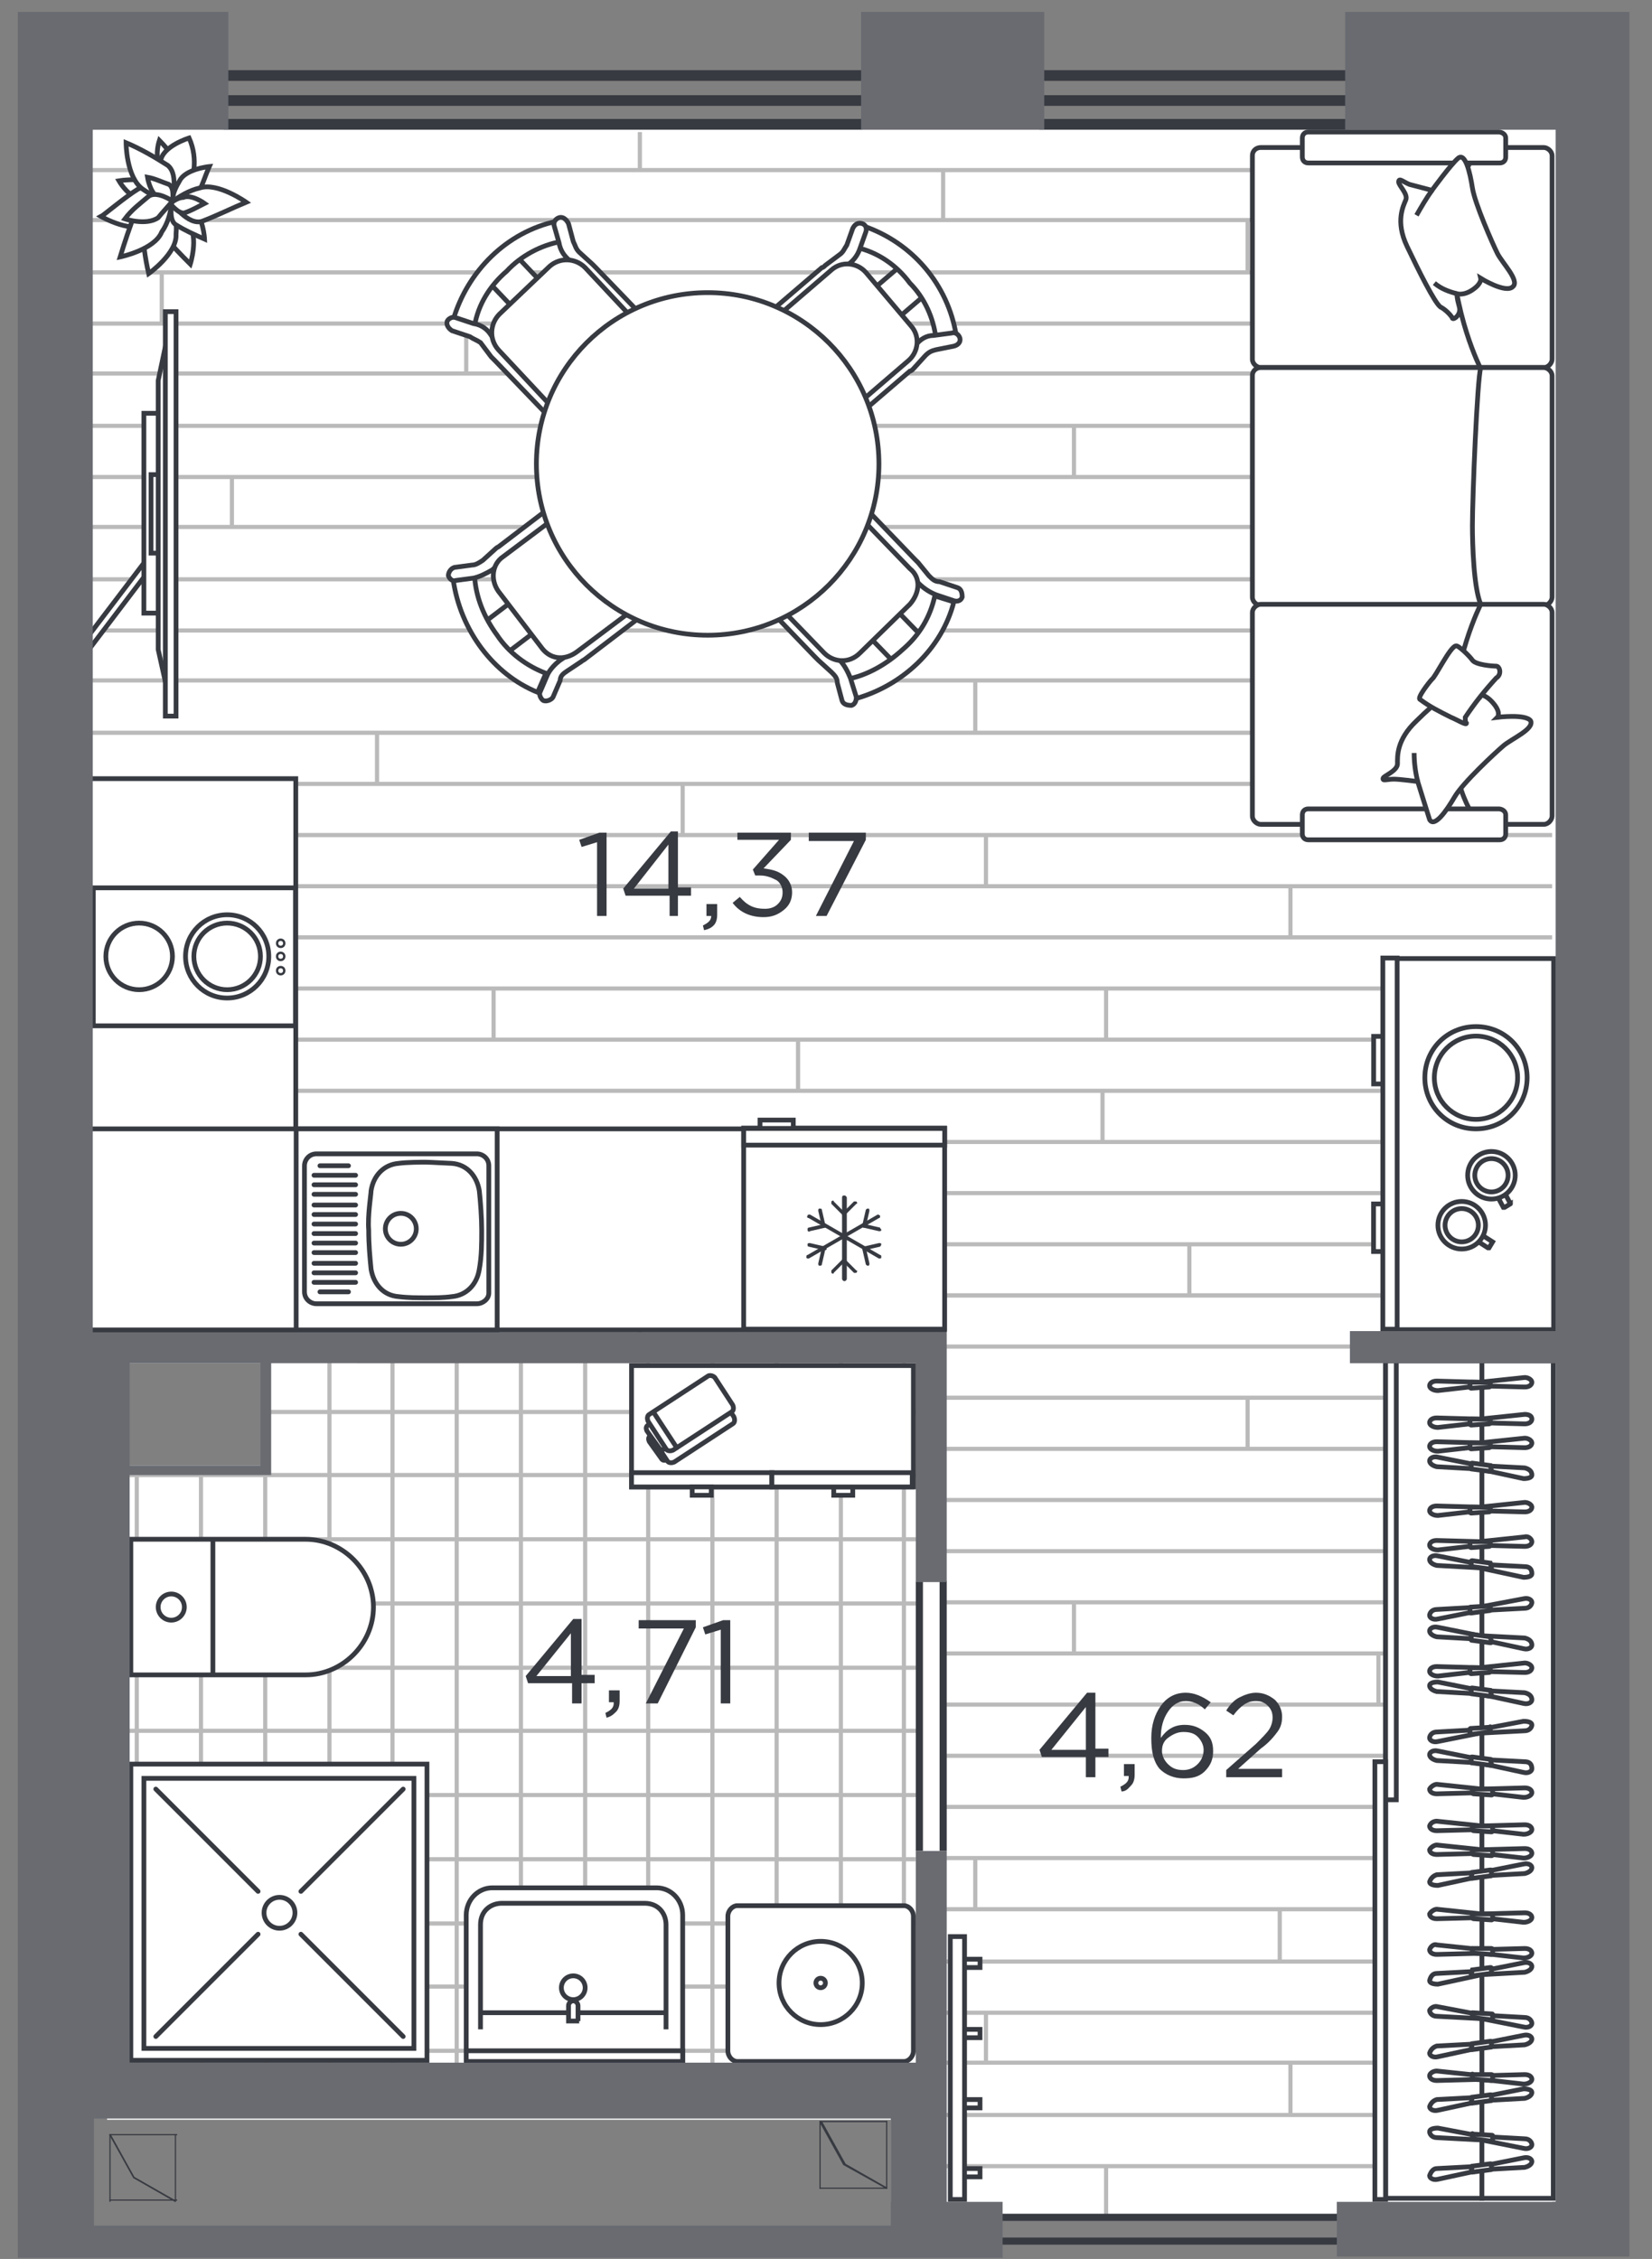 <?xml version="1.0" encoding="utf-8"?>
<!-- Generator: Adobe Illustrator 28.0.0, SVG Export Plug-In . SVG Version: 6.00 Build 0)  -->
<svg version="1.1" xmlns="http://www.w3.org/2000/svg" xmlns:xlink="http://www.w3.org/1999/xlink" x="0px" y="0px"
	 viewBox="0 0 138.9 189.9" style="enable-background:new 0 0 138.9 189.9;" xml:space="preserve">
<rect x="0" y="0" width="138.9" height="189.9" fill="#808080" stroke="none"/>
<style type="text/css">
	.st0{fill-rule:evenodd;clip-rule:evenodd;fill:#FFFFFF;}
	.st1{clip-path:url(#SVGID_00000043459652466461271870000002981402926902917535_);}
	.st2{fill:none;stroke:#BABABA;stroke-width:0.35;stroke-miterlimit:10;}
	.st3{clip-path:url(#SVGID_00000106140447235212722030000007246640933462468542_);}
	.st4{fill:#FFFFFF;stroke:#373A41;stroke-width:0.4;stroke-miterlimit:10;}
	.st5{fill-rule:evenodd;clip-rule:evenodd;fill:#FFFFFF;stroke:#373A41;stroke-width:0.4;stroke-miterlimit:10;}
	
		.st6{fill-rule:evenodd;clip-rule:evenodd;fill:#FFFFFF;stroke:#373A41;stroke-width:0.4;stroke-linecap:round;stroke-linejoin:round;stroke-miterlimit:10;}
	.st7{fill-rule:evenodd;clip-rule:evenodd;fill:#373A41;}
	.st8{fill-rule:evenodd;clip-rule:evenodd;fill:#FFFFFF;stroke:#373A41;stroke-width:0.2;stroke-miterlimit:10;}
	.st9{fill:#FFFFFF;stroke:#373A41;stroke-width:0.4;stroke-linecap:round;stroke-linejoin:round;stroke-miterlimit:10;}
	.st10{fill:none;stroke:#373A41;stroke-width:0.4;stroke-miterlimit:10;}
	.st11{fill-rule:evenodd;clip-rule:evenodd;fill:#696B71;}
	.st12{fill:#373A41;}
</style>
<g id="apartments">
	<polygon id="APT-6" class="st0" points="131.9,10.9 131.9,185.1 112.4,185.1 112.4,186.1 84.2,186.1 84.2,185.1 74.9,185.1 
		74.9,178.2 9,178.2 9,123.2 22.7,123.2 22.8,114.6 7.7,114.6 7.7,10.9 	"/>
</g>
<g id="texture">
	<g>
		<g>
			<defs>
				<polygon id="SVGID_1_" points="22.1,123.7 22.1,113.8 77.2,113.8 76.9,174.4 11,174.3 10.8,123.7 				"/>
			</defs>
			<use xlink:href="#SVGID_1_"  style="overflow:visible;fill:#FFFFFF;"/>
			<clipPath id="SVGID_00000071543578395826735050000002071778518295920049_">
				<use xlink:href="#SVGID_1_"  style="overflow:visible;"/>
			</clipPath>
			<g style="clip-path:url(#SVGID_00000071543578395826735050000002071778518295920049_);">
				<g>
					<line class="st2" x1="76" y1="174.1" x2="76" y2="90.1"/>
					<line class="st2" x1="70.7" y1="174.1" x2="70.7" y2="90.1"/>
					<line class="st2" x1="65.3" y1="174.1" x2="65.3" y2="90.1"/>
					<line class="st2" x1="59.9" y1="174.1" x2="59.9" y2="90.1"/>
					<line class="st2" x1="54.5" y1="174.1" x2="54.5" y2="90.1"/>
					<line class="st2" x1="49.2" y1="174.1" x2="49.2" y2="90.1"/>
					<line class="st2" x1="43.8" y1="174.1" x2="43.8" y2="90.1"/>
					<line class="st2" x1="38.4" y1="174.1" x2="38.4" y2="90.1"/>
					<line class="st2" x1="33" y1="174.1" x2="33" y2="90.1"/>
					<line class="st2" x1="27.7" y1="174.1" x2="27.7" y2="90.1"/>
					<line class="st2" x1="22.3" y1="174.1" x2="22.3" y2="90.1"/>
					<line class="st2" x1="16.9" y1="174.1" x2="16.9" y2="90.1"/>
					<line class="st2" x1="11.5" y1="174.1" x2="11.5" y2="90.1"/>
					<line class="st2" x1="6.2" y1="174.1" x2="6.2" y2="90.1"/>
					<line class="st2" x1="0.8" y1="174.1" x2="0.8" y2="90.1"/>
				</g>
				<g>
					<line class="st2" x1="77.8" y1="91.8" x2="-6.3" y2="91.8"/>
					<line class="st2" x1="77.8" y1="97.2" x2="-6.3" y2="97.2"/>
					<line class="st2" x1="77.8" y1="102.5" x2="-6.3" y2="102.5"/>
					<line class="st2" x1="77.8" y1="107.9" x2="-6.3" y2="107.9"/>
					<line class="st2" x1="77.8" y1="113.3" x2="-6.3" y2="113.3"/>
					<line class="st2" x1="77.8" y1="118.7" x2="-6.3" y2="118.7"/>
					<line class="st2" x1="77.8" y1="124" x2="-6.3" y2="124"/>
					<line class="st2" x1="77.8" y1="129.4" x2="-6.3" y2="129.4"/>
					<line class="st2" x1="77.8" y1="134.8" x2="-6.3" y2="134.8"/>
					<line class="st2" x1="77.8" y1="140.2" x2="-6.3" y2="140.2"/>
					<line class="st2" x1="77.8" y1="145.5" x2="-6.3" y2="145.5"/>
					<line class="st2" x1="77.8" y1="150.9" x2="-6.3" y2="150.9"/>
					<line class="st2" x1="77.8" y1="156.3" x2="-6.3" y2="156.3"/>
					<line class="st2" x1="77.8" y1="161.7" x2="-6.3" y2="161.7"/>
					<line class="st2" x1="77.8" y1="167" x2="-6.3" y2="167"/>
					<line class="st2" x1="77.8" y1="172.4" x2="-6.3" y2="172.4"/>
				</g>
			</g>
		</g>
		<g>
			<defs>
				<polygon id="SVGID_00000067957167405532642470000002889583285044903325_" points="79.5,186.3 79.5,112.2 7.6,112.2 7.6,11.1 
					33.2,11.1 130.5,11.1 130.5,186.3 				"/>
			</defs>
			<use xlink:href="#SVGID_00000067957167405532642470000002889583285044903325_"  style="overflow:visible;fill:#FFFFFF;"/>
			<clipPath id="SVGID_00000106148816310451124130000003997144649610722481_">
				<use xlink:href="#SVGID_00000067957167405532642470000002889583285044903325_"  style="overflow:visible;"/>
			</clipPath>
			<g style="clip-path:url(#SVGID_00000106148816310451124130000003997144649610722481_);">
				<g>
					<line class="st2" x1="-71.9" y1="108.9" x2="150.3" y2="108.9"/>
					<line class="st2" x1="-71.9" y1="104.6" x2="150.3" y2="104.6"/>
					<line class="st2" x1="-71.9" y1="100.3" x2="150.3" y2="100.3"/>
					<line class="st2" x1="-71.9" y1="96" x2="150.3" y2="96"/>
					<line class="st2" x1="-71.9" y1="91.7" x2="150.3" y2="91.7"/>
					<line class="st2" x1="-71.9" y1="87.4" x2="150.3" y2="87.4"/>
					<line class="st2" x1="-71.9" y1="83.1" x2="150.3" y2="83.1"/>
					<line class="st2" x1="-71.9" y1="78.8" x2="150.3" y2="78.8"/>
					<line class="st2" x1="-71.9" y1="74.5" x2="150.3" y2="74.5"/>
					<line class="st2" x1="-71.9" y1="70.2" x2="150.3" y2="70.2"/>
					<line class="st2" x1="-71.9" y1="65.9" x2="150.3" y2="65.9"/>
					<line class="st2" x1="-71.9" y1="61.6" x2="150.3" y2="61.6"/>
					<line class="st2" x1="-71.9" y1="57.2" x2="150.3" y2="57.2"/>
					<line class="st2" x1="-71.9" y1="53" x2="150.3" y2="53"/>
					<line class="st2" x1="-71.9" y1="48.7" x2="150.3" y2="48.7"/>
					<line class="st2" x1="-71.9" y1="44.3" x2="150.3" y2="44.3"/>
					<line class="st2" x1="-71.9" y1="40.1" x2="150.3" y2="40.1"/>
					<line class="st2" x1="-71.9" y1="35.8" x2="150.3" y2="35.8"/>
					<line class="st2" x1="-71.9" y1="31.4" x2="150.3" y2="31.4"/>
					<line class="st2" x1="-71.9" y1="27.2" x2="150.3" y2="27.2"/>
					<line class="st2" x1="-71.9" y1="22.9" x2="150.3" y2="22.9"/>
					<line class="st2" x1="-71.9" y1="18.5" x2="150.3" y2="18.5"/>
					<line class="st2" x1="-71.9" y1="14.3" x2="150.3" y2="14.3"/>
					<line class="st2" x1="-71.9" y1="9.9" x2="150.3" y2="9.9"/>
					<g>
						<line class="st2" x1="13.6" y1="27.2" x2="13.6" y2="22.9"/>
						<line class="st2" x1="39.2" y1="31.4" x2="39.2" y2="27.2"/>
						<line class="st2" x1="64.8" y1="35.8" x2="64.8" y2="31.4"/>
						<line class="st2" x1="90.3" y1="40.1" x2="90.3" y2="35.8"/>
						<line class="st2" x1="115.9" y1="44.3" x2="115.9" y2="40.1"/>
					</g>
					<g>
						<line class="st2" x1="19.5" y1="44.3" x2="19.5" y2="40.1"/>
						<line class="st2" x1="45.1" y1="48.7" x2="45.1" y2="44.3"/>
						<line class="st2" x1="70.7" y1="53" x2="70.7" y2="48.7"/>
					</g>
					<g>
						<line class="st2" x1="6.2" y1="61.6" x2="6.2" y2="57.2"/>
						<line class="st2" x1="31.7" y1="65.9" x2="31.7" y2="61.6"/>
						<line class="st2" x1="57.4" y1="70.2" x2="57.4" y2="65.9"/>
						<line class="st2" x1="82.9" y1="74.5" x2="82.9" y2="70.2"/>
						<line class="st2" x1="108.5" y1="78.8" x2="108.5" y2="74.5"/>
						<line class="st2" x1="134.1" y1="83.1" x2="134.1" y2="78.8"/>
					</g>
					<g>
						<line class="st2" x1="82" y1="61.6" x2="82" y2="57.2"/>
						<line class="st2" x1="107.6" y1="65.9" x2="107.6" y2="61.6"/>
						<line class="st2" x1="133.2" y1="70.2" x2="133.2" y2="65.9"/>
					</g>
					<g>
						<line class="st2" x1="93" y1="87.4" x2="93" y2="83.1"/>
						<line class="st2" x1="118.6" y1="91.7" x2="118.6" y2="87.4"/>
					</g>
					<g>
						<line class="st2" x1="48.8" y1="100.3" x2="48.8" y2="96"/>
						<line class="st2" x1="74.4" y1="104.6" x2="74.4" y2="100.3"/>
						<line class="st2" x1="100" y1="108.9" x2="100" y2="104.6"/>
					</g>
					<g>
						<line class="st2" x1="16" y1="83.1" x2="16" y2="78.8"/>
						<line class="st2" x1="41.5" y1="87.4" x2="41.5" y2="83.1"/>
						<line class="st2" x1="67.1" y1="91.7" x2="67.1" y2="87.4"/>
						<line class="st2" x1="92.7" y1="96" x2="92.7" y2="91.7"/>
					</g>
					<g>
						<line class="st2" x1="4.5" y1="104.6" x2="4.5" y2="100.3"/>
						<line class="st2" x1="30.1" y1="108.9" x2="30.1" y2="104.6"/>
					</g>
					<g>
						<line class="st2" x1="53.8" y1="14.3" x2="53.8" y2="9.9"/>
						<line class="st2" x1="79.3" y1="18.6" x2="79.3" y2="14.3"/>
						<line class="st2" x1="104.9" y1="22.9" x2="104.9" y2="18.6"/>
						<line class="st2" x1="130.5" y1="27.2" x2="130.5" y2="22.9"/>
					</g>
				</g>
				<g>
					<line class="st2" x1="-71.9" y1="186.3" x2="150.3" y2="186.3"/>
					<line class="st2" x1="-71.9" y1="182.1" x2="150.3" y2="182.1"/>
					<line class="st2" x1="-71.9" y1="177.8" x2="150.3" y2="177.8"/>
					<line class="st2" x1="-71.9" y1="173.4" x2="150.3" y2="173.4"/>
					<line class="st2" x1="-71.9" y1="169.2" x2="150.3" y2="169.2"/>
					<line class="st2" x1="-71.9" y1="164.9" x2="150.3" y2="164.9"/>
					<line class="st2" x1="-71.9" y1="160.5" x2="150.3" y2="160.5"/>
					<line class="st2" x1="-71.9" y1="156.2" x2="150.3" y2="156.2"/>
					<line class="st2" x1="-71.9" y1="151.9" x2="150.3" y2="151.9"/>
					<line class="st2" x1="-71.9" y1="147.6" x2="150.3" y2="147.6"/>
					<line class="st2" x1="-71.9" y1="143.3" x2="150.3" y2="143.3"/>
					<line class="st2" x1="-71.9" y1="139" x2="150.3" y2="139"/>
					<line class="st2" x1="-71.9" y1="134.7" x2="150.3" y2="134.7"/>
					<line class="st2" x1="-71.9" y1="130.4" x2="150.3" y2="130.4"/>
					<line class="st2" x1="-71.9" y1="126.1" x2="150.3" y2="126.1"/>
					<line class="st2" x1="-71.9" y1="121.8" x2="150.3" y2="121.8"/>
					<line class="st2" x1="-71.9" y1="117.5" x2="150.3" y2="117.5"/>
					<line class="st2" x1="-71.9" y1="113.2" x2="150.3" y2="113.2"/>
					<line class="st2" x1="-71.9" y1="108.9" x2="150.3" y2="108.9"/>
					<g>
						<line class="st2" x1="13.6" y1="126.1" x2="13.6" y2="121.8"/>
						<line class="st2" x1="39.2" y1="130.4" x2="39.2" y2="126.1"/>
						<line class="st2" x1="64.8" y1="134.7" x2="64.8" y2="130.4"/>
						<line class="st2" x1="90.3" y1="139" x2="90.3" y2="134.7"/>
						<line class="st2" x1="115.9" y1="143.3" x2="115.9" y2="139"/>
					</g>
					<g>
						<line class="st2" x1="19.5" y1="143.3" x2="19.5" y2="139"/>
						<line class="st2" x1="45.1" y1="147.6" x2="45.1" y2="143.3"/>
						<line class="st2" x1="70.7" y1="151.9" x2="70.7" y2="147.6"/>
					</g>
					<g>
						<line class="st2" x1="6.2" y1="160.5" x2="6.2" y2="156.2"/>
						<line class="st2" x1="31.7" y1="164.9" x2="31.7" y2="160.5"/>
						<line class="st2" x1="57.4" y1="169.2" x2="57.4" y2="164.9"/>
						<line class="st2" x1="82.9" y1="173.4" x2="82.9" y2="169.2"/>
						<line class="st2" x1="108.5" y1="177.8" x2="108.5" y2="173.4"/>
						<line class="st2" x1="134.1" y1="182.1" x2="134.1" y2="177.8"/>
					</g>
					<g>
						<line class="st2" x1="82" y1="160.5" x2="82" y2="156.2"/>
						<line class="st2" x1="107.6" y1="164.9" x2="107.6" y2="160.5"/>
						<line class="st2" x1="133.2" y1="169.2" x2="133.2" y2="164.9"/>
					</g>
					<g>
						<line class="st2" x1="93" y1="186.3" x2="93" y2="182.1"/>
						<line class="st2" x1="118.6" y1="190.7" x2="118.6" y2="186.3"/>
					</g>
					<g>
						<line class="st2" x1="16" y1="182.1" x2="16" y2="177.8"/>
						<line class="st2" x1="41.5" y1="186.3" x2="41.5" y2="182.1"/>
						<line class="st2" x1="67.1" y1="190.7" x2="67.1" y2="186.3"/>
					</g>
					<g>
						<line class="st2" x1="53.8" y1="113.2" x2="53.8" y2="108.9"/>
						<line class="st2" x1="79.3" y1="117.6" x2="79.3" y2="113.2"/>
						<line class="st2" x1="104.9" y1="121.8" x2="104.9" y2="117.6"/>
						<line class="st2" x1="130.5" y1="126.1" x2="130.5" y2="121.8"/>
					</g>
				</g>
			</g>
		</g>
	</g>
</g>
<g id="sanitary">
	<g>
		
			<rect x="7.2" y="65.4" transform="matrix(-1 -1.224647e-16 1.224647e-16 -1 32.069 177.458)" class="st4" width="17.7" height="46.6"/>
		<rect x="7.1" y="94.9" class="st4" width="72.3" height="16.9"/>
		<g>
			<rect x="24.9" y="94.9" class="st5" width="16.9" height="16.9"/>
			<g>
				<path class="st5" d="M40.1,109.6H26.6c-0.5,0-1-0.4-1-1V98c0-0.5,0.4-1,1-1h13.5c0.5,0,1,0.4,1,1v10.7
					C41.1,109.2,40.6,109.6,40.1,109.6z"/>
				<g>
					<g>
						<path class="st5" d="M35.8,97.7c-0.4,0-1.6,0-2.3,0.1c-1.2,0.1-2.1,1-2.3,2.3c0,0.3-0.3,2.1-0.2,3.3c0,1.2,0.1,2.3,0.2,3.3
							c0.2,1.2,1,2.2,2.3,2.3c0.8,0.1,1.6,0.1,2.3,0.1c0.7,0,1.5,0,2.2-0.1c1.2-0.1,2.1-1,2.3-2.3c0.2-1.1,0.2-2.2,0.2-3.3
							c0-1-0.1-2.4-0.2-3.3c-0.2-1.2-1-2.2-2.3-2.3C37.8,97.8,36.2,97.7,35.8,97.7L35.8,97.7z"/>
						<circle class="st5" cx="33.7" cy="103.3" r="1.3"/>
					</g>
					<g>
						<line class="st6" x1="26.9" y1="98" x2="29.3" y2="98"/>
						<line class="st6" x1="26.9" y1="108.6" x2="29.3" y2="108.6"/>
						<line class="st6" x1="26.4" y1="107.8" x2="29.9" y2="107.8"/>
						<line class="st6" x1="26.4" y1="107" x2="29.9" y2="107"/>
						<line class="st6" x1="26.4" y1="106.2" x2="29.9" y2="106.2"/>
						<line class="st6" x1="26.4" y1="105.3" x2="29.9" y2="105.3"/>
						<line class="st6" x1="26.4" y1="104.5" x2="29.9" y2="104.5"/>
						<line class="st6" x1="26.4" y1="103.7" x2="29.9" y2="103.7"/>
						<line class="st6" x1="26.4" y1="102.9" x2="29.9" y2="102.9"/>
						<line class="st6" x1="26.4" y1="102.1" x2="29.9" y2="102.1"/>
						<line class="st6" x1="26.4" y1="101.3" x2="29.9" y2="101.3"/>
						<line class="st6" x1="26.4" y1="100.4" x2="29.9" y2="100.4"/>
						<line class="st6" x1="26.4" y1="99.6" x2="29.9" y2="99.6"/>
						<line class="st6" x1="26.4" y1="98.8" x2="29.9" y2="98.8"/>
					</g>
				</g>
			</g>
		</g>
		<g>
			<g>
				
					<rect x="62.5" y="94.9" transform="matrix(-1 5.361233e-14 -5.361233e-14 -1 141.926 206.634)" class="st4" width="16.9" height="16.9"/>
				<g>
					
						<rect x="62.5" y="94.9" transform="matrix(-1 -1.617709e-13 1.617709e-13 -1 141.929 191.168)" class="st4" width="16.9" height="1.4"/>
					
						<rect x="63.9" y="94.2" transform="matrix(-1 9.702124e-13 -9.702124e-13 -1 130.6 189.059)" class="st4" width="2.8" height="0.7"/>
				</g>
			</g>
			<g>
				<g>
					<path class="st7" d="M71,100.5L71,100.5c0.1,0,0.2,0.1,0.2,0.2v6.8c0,0.1-0.1,0.2-0.2,0.2l0,0c-0.1,0-0.2-0.1-0.2-0.2v-6.8
						C70.8,100.5,70.9,100.5,71,100.5z"/>
					<path class="st7" d="M69.9,101L69.9,101c0.1-0.1,0.2-0.1,0.2,0l0.9,0.9c0.1,0.1,0.1,0.2,0,0.2l0,0c-0.1,0.1-0.2,0.1-0.2,0
						l-0.9-0.9C69.9,101.2,69.9,101.1,69.9,101z"/>
					<path class="st7" d="M72,101L72,101c0.1,0.1,0.1,0.2,0,0.2l-0.9,0.9c-0.1,0.1-0.2,0.1-0.2,0l0,0c-0.1-0.1-0.1-0.2,0-0.2
						l0.9-0.9C71.9,101,72,101,72,101z"/>
					<path class="st7" d="M69.9,107L69.9,107c0.1,0.1,0.2,0.1,0.2,0l0.9-0.9c0.1-0.1,0.1-0.2,0-0.2l0,0c-0.1-0.1-0.2-0.1-0.2,0
						l-0.9,0.9C69.9,106.8,69.9,106.9,69.9,107z"/>
					<path class="st7" d="M72,107L72,107c0.1-0.1,0.1-0.2,0-0.2l-0.9-0.9c-0.1-0.1-0.2-0.1-0.2,0l0,0c-0.1,0.1-0.1,0.2,0,0.2
						l0.9,0.9C71.9,107,72,107,72,107z"/>
				</g>
				<g>
					<path class="st7" d="M74,102.2L74,102.2c0,0.1,0,0.2-0.1,0.2l-5.9,3.4c-0.1,0-0.2,0-0.2-0.1l0,0c0-0.1,0-0.2,0.1-0.2l5.9-3.4
						C73.9,102.1,74,102.2,74,102.2z"/>
					<path class="st7" d="M73,101.6L73,101.6c0.1,0,0.1,0.1,0.1,0.2l-0.3,1.3c0,0.1-0.1,0.1-0.2,0.1l0,0c-0.1,0-0.1-0.1-0.1-0.2
						l0.3-1.3C72.9,101.6,72.9,101.6,73,101.6z"/>
					<path class="st7" d="M74.1,103.4L74.1,103.4c0,0.1-0.1,0.1-0.2,0.1l-1.3-0.3c-0.1,0-0.1-0.1-0.1-0.2v0c0-0.1,0.1-0.1,0.2-0.1
						l1.3,0.3C74,103.3,74.1,103.3,74.1,103.4z"/>
					<path class="st7" d="M67.9,104.6L67.9,104.6c0,0.1,0,0.2,0.1,0.2l1.3,0.3c0.1,0,0.2,0,0.2-0.1v0c0-0.1,0-0.2-0.1-0.2l-1.3-0.3
						C68,104.5,67.9,104.5,67.9,104.6z"/>
					<path class="st7" d="M68.9,106.4L68.9,106.4c0.1,0,0.2,0,0.2-0.1l0.3-1.3c0-0.1,0-0.2-0.1-0.2l0,0c-0.1,0-0.2,0-0.2,0.1
						l-0.3,1.3C68.8,106.3,68.8,106.4,68.9,106.4z"/>
				</g>
				<g>
					<path class="st7" d="M67.9,102.2L67.9,102.2c0-0.1,0.1-0.1,0.2-0.1l5.9,3.4c0.1,0,0.1,0.1,0.1,0.2l0,0c0,0.1-0.1,0.1-0.2,0.1
						l-5.9-3.4C67.9,102.4,67.8,102.3,67.9,102.2z"/>
					<path class="st7" d="M67.9,103.4L67.9,103.4c0-0.1,0-0.2,0.1-0.2l1.3-0.3c0.1,0,0.2,0,0.2,0.1l0,0c0,0.1,0,0.2-0.1,0.2
						l-1.3,0.3C68,103.6,67.9,103.5,67.9,103.4z"/>
					<path class="st7" d="M68.9,101.6L68.9,101.6c0.1,0,0.2,0,0.2,0.1l0.3,1.3c0,0.1,0,0.2-0.1,0.2l0,0c-0.1,0-0.2,0-0.2-0.1
						l-0.3-1.3C68.8,101.7,68.8,101.6,68.9,101.6z"/>
					<path class="st7" d="M73,106.4L73,106.4c0.1,0,0.1-0.1,0.1-0.2l-0.3-1.3c0-0.1-0.1-0.1-0.2-0.1l0,0c-0.1,0-0.1,0.1-0.1,0.2
						l0.3,1.3C72.9,106.4,72.9,106.4,73,106.4z"/>
					<path class="st7" d="M74.1,104.6L74.1,104.6c0-0.1-0.1-0.1-0.2-0.1l-1.3,0.3c-0.1,0-0.1,0.1-0.1,0.2l0,0c0,0.1,0.1,0.1,0.2,0.1
						l1.3-0.3C74,104.8,74.1,104.7,74.1,104.6z"/>
				</g>
			</g>
		</g>
		<g>
			
				<rect x="10.6" y="71.9" transform="matrix(4.491880e-11 -1 1 4.491880e-11 -64.057 96.837)" class="st4" width="11.6" height="17"/>
			<g>
				<g>
					<circle class="st8" cx="23.6" cy="81.6" r="0.3"/>
					<circle class="st8" cx="23.6" cy="80.4" r="0.3"/>
					<circle class="st8" cx="23.6" cy="79.3" r="0.3"/>
				</g>
				<circle class="st5" cx="11.7" cy="80.4" r="2.8"/>
				<g>
					<circle class="st5" cx="19.1" cy="80.4" r="3.5"/>
					<circle class="st5" cx="19.1" cy="80.4" r="2.8"/>
				</g>
			</g>
		</g>
	</g>
	<g>
		<g>
			<rect x="11" y="148.3" class="st5" width="24.9" height="24.9"/>
			<rect x="12.1" y="149.5" class="st5" width="22.7" height="22.7"/>
		</g>
		<line class="st6" x1="25.3" y1="162.6" x2="33.9" y2="171.2"/>
		<line class="st6" x1="13.1" y1="150.4" x2="21.7" y2="159"/>
		<line class="st6" x1="25.3" y1="159" x2="33.9" y2="150.4"/>
		<line class="st6" x1="13.1" y1="171.2" x2="21.7" y2="162.6"/>
		<circle class="st5" cx="23.5" cy="160.8" r="1.3"/>
	</g>
	<g>
		<g>
			<rect x="53.1" y="114.8" class="st4" width="23.7" height="10.2"/>
			<rect x="53.1" y="123.8" class="st4" width="11.8" height="1.2"/>
			<rect x="58.2" y="125" class="st4" width="1.6" height="0.7"/>
			<rect x="70.1" y="125" class="st4" width="1.6" height="0.7"/>
			<rect x="64.9" y="123.8" class="st4" width="11.8" height="1.2"/>
		</g>
		<g>
			<g>
				<path class="st9" d="M56.3,122.5l-0.2,0.2c-0.2,0.1-0.4,0.1-0.5-0.1l-1-1.4c-0.1-0.2-0.1-0.4,0.1-0.5l0.2-0.2L56.3,122.5z"/>
				<path class="st9" d="M60.2,116.8l1.5,2.3c0.1,0.2,0.1,0.5-0.1,0.6l-4.9,3.2c-0.2,0.1-0.5,0.1-0.6-0.1l-1.5-2.3
					c-0.1-0.2-0.1-0.5,0.1-0.6l4.9-3.2C59.8,116.5,60.1,116.6,60.2,116.8z"/>
			</g>
			<g>
				<g>
					<path class="st9" d="M56.1,121.6l-0.2,0.2c-0.2,0.1-0.4,0.1-0.5-0.1l-1-1.4c-0.1-0.2-0.1-0.4,0.1-0.5l0.2-0.2L56.1,121.6z"/>
					<path class="st9" d="M60.1,115.8l1.5,2.3c0.1,0.2,0.1,0.5-0.1,0.6l-4.9,3.2c-0.2,0.1-0.5,0.1-0.6-0.1l-1.5-2.3
						c-0.1-0.2-0.1-0.5,0.1-0.6l4.9-3.2C59.6,115.6,59.9,115.6,60.1,115.8z"/>
				</g>
				<line class="st9" x1="56.9" y1="121.7" x2="55" y2="118.8"/>
			</g>
		</g>
	</g>
	<g>
		<path class="st4" d="M76.8,161.1v11.3c0,0.5-0.4,0.9-0.8,0.9H62c-0.4,0-0.8-0.4-0.8-0.9v-11.3c0-0.5,0.4-0.9,0.8-0.9h14
			C76.4,160.2,76.8,160.6,76.8,161.1z"/>
		<g>
			<circle class="st4" cx="69" cy="166.7" r="3.5"/>
			<circle class="st4" cx="69" cy="166.7" r="0.4"/>
		</g>
	</g>
	<g>
		<g>
			<path class="st5" d="M11,140.8v-11.4h14.7c3.1,0,5.7,2.6,5.7,5.7c0,3.1-2.6,5.7-5.7,5.7H11L11,140.8z"/>
			<line class="st4" x1="17.9" y1="129.4" x2="17.9" y2="140.8"/>
		</g>
		<circle class="st4" cx="14.4" cy="135.1" r="1.1"/>
	</g>
	<g>
		<path class="st5" d="M39.2,173.3v-1.3v-7.5V161c0-1.3,1-2.3,2.2-2.3h13.8c1.2,0,2.2,1,2.2,2.3v3.4v7.5v1.3H39.2z"/>
		<path class="st4" d="M40.4,170.6v-8.8c0-1.2,0.9-1.8,1.8-1.8h12c1.2,0,1.8,0.9,1.8,1.8v8.8"/>
		<rect x="39.2" y="172.4" class="st4" width="18.2" height="0.9"/>
		<line class="st4" x1="40.4" y1="169.2" x2="56.1" y2="169.2"/>
		<g>
			<circle class="st4" cx="48.2" cy="167.1" r="1"/>
			<path class="st4" d="M48.7,169.9h-0.9v-1.3c0-0.2,0.2-0.4,0.4-0.4l0,0c0.2,0,0.4,0.2,0.4,0.4V169.9z"/>
		</g>
	</g>
</g>
<g id="doors">
	<g>
		<rect x="79" y="132.9" class="st7" width="0.6" height="22.7"/>
		<rect x="77" y="132.9" class="st7" width="0.6" height="22.7"/>
	</g>
	<g>
		<rect x="83.4" y="188.1" class="st7" width="29.5" height="0.6"/>
		<rect x="83.4" y="186.1" class="st7" width="29.5" height="0.6"/>
	</g>
</g>
<g id="technical">
	<g>
		<g>
			<rect x="74.5" y="178.3" class="st7" width="0.1" height="5.7"/>
			<rect x="68.9" y="178.3" class="st7" width="0.1" height="5.7"/>
			<rect x="68.9" y="178.3" class="st7" width="5.7" height="0.1"/>
			<rect x="68.9" y="183.9" class="st7" width="5.7" height="0.1"/>
		</g>
		<polygon class="st7" points="71.1,181.9 69.1,178.3 68.9,178.4 70.9,182 74.5,184 74.6,183.9 		"/>
	</g>
	<g>
		<g>
			<rect x="14.7" y="179.4" class="st7" width="0.1" height="5.7"/>
			<rect x="9.2" y="179.4" class="st7" width="0.1" height="5.7"/>
			<rect x="9.2" y="179.4" class="st7" width="5.7" height="0.1"/>
			<rect x="9.2" y="184.9" class="st7" width="5.7" height="0.1"/>
		</g>
		<polygon class="st7" points="11.3,183 9.3,179.4 9.2,179.5 11.2,183.1 14.7,185.1 14.8,185 		"/>
	</g>
</g>
<g id="glazing">
	<g>
		<rect x="87.4" y="10" class="st7" width="26" height="0.9"/>
		<rect x="87.4" y="5.9" class="st7" width="26" height="0.9"/>
		<rect x="87.4" y="8" class="st7" width="26" height="0.9"/>
	</g>
	<g>
		<rect x="18.8" y="10" class="st7" width="53.7" height="0.9"/>
		<rect x="18.8" y="5.9" class="st7" width="53.7" height="0.9"/>
		<rect x="18.8" y="8" class="st7" width="53.7" height="0.9"/>
	</g>
</g>
<g id="furniture">
	<g>
		<path class="st4" d="M106,12.4h23.8c0.3,0,0.7,0.3,0.7,0.7v17.1c0,0.3-0.3,0.7-0.7,0.7H106c-0.3,0-0.7-0.3-0.7-0.7V13.1
			C105.3,12.6,105.7,12.4,106,12.4z"/>
		<path class="st4" d="M124.5,12.4c0,0-2.4,2.3-2.4,8.1s2.4,10.5,2.4,10.5"/>
		<path class="st4" d="M106,30.9h23.8c0.3,0,0.7,0.3,0.7,0.7v18.6c0,0.3-0.3,0.7-0.7,0.7H106c-0.3,0-0.7-0.3-0.7-0.7V31.6
			C105.3,31.1,105.7,30.9,106,30.9z"/>
		<path class="st4" d="M124.5,30.9c-0.3,1-0.7,10.9-0.7,13.3c0,1.5,0.1,5.2,0.7,6.6"/>
		<path class="st4" d="M106,50.8h23.8c0.3,0,0.7,0.3,0.7,0.7v17.1c0,0.3-0.3,0.7-0.7,0.7H106c-0.3,0-0.7-0.3-0.7-0.7V51.5
			C105.3,51.1,105.7,50.8,106,50.8z"/>
		<path class="st4" d="M124.5,69.4c0,0-2.4-2.3-2.4-8.1s2.4-10.5,2.4-10.5"/>
		<path class="st4" d="M126.6,11.6v1.6c0,0.3-0.2,0.5-0.5,0.5h-16.1c-0.3,0-0.5-0.2-0.5-0.5v-1.6c0-0.3,0.2-0.5,0.5-0.5H126
			C126.3,11.1,126.6,11.3,126.6,11.6z"/>
		<path class="st4" d="M126.6,68.5v1.6c0,0.3-0.2,0.5-0.5,0.5h-16.1c-0.3,0-0.5-0.2-0.5-0.5v-1.6c0-0.3,0.2-0.5,0.5-0.5H126
			C126.3,68,126.6,68.2,126.6,68.5z"/>
		<g>
			<path class="st4" d="M120.4,16c0,0-1.5-0.4-1.9-0.5c-0.5-0.2-0.9-0.6-0.9-0.2c0,0.3,0.8,1,0.6,1.5c-0.2,0.5-0.9,1.8,0.1,3.9
				s2.3,4.7,2.8,5.1c0.4,0.2,0.8,0.6,1,0.9c0,0.3,0.8-0.2,0.6-0.9c-0.1-0.4-0.2-0.7-0.2-1.1c0.5,0.1,1-0.1,1.4-0.4
				c0.7-0.5,0.6-0.9,0.6-0.9s2.1,1.3,2.7,0.7c0.6-0.5-0.9-2-1.3-2.8c-0.4-0.8-1.9-4.2-2.1-5.5c-0.2-1.3-0.6-3-1.2-2.5
				C122,13.8,120.4,16,120.4,16L120.4,16z"/>
			<path class="st4" d="M120.4,16c-0.5,0.7-0.9,1.4-1.3,2.1"/>
			<path class="st4" d="M122.5,24.7c-0.7-0.2-1.3-0.4-1.9-0.9"/>
		</g>
		<g>
			<g>
				<path class="st4" d="M119.2,65.7c0,0-1.5-0.2-2-0.2c-0.6,0-1,0.2-0.9-0.1c0.1-0.2,1.2-0.6,1.2-1.2c0-0.6-0.1-2,1.6-3.6
					c1.6-1.6,4-3.5,4.5-3.6c0.5,0,0.9-0.2,1.3-0.5c0.1-0.2,0.7,0.5,0.2,1c-0.2,0.3-0.5,0.6-0.6,0.9c0.5,0.1,0.9,0.5,1.2,0.9
					c0.5,0.7,0.2,1,0.2,1s2.4-0.3,2.8,0.3c0.3,0.7-1.6,1.5-2.3,2.1c-0.7,0.6-3.4,3.1-4.1,4.3c-0.7,1.2-1.7,2.6-2.1,1.9
					C120.1,68.6,119.2,65.7,119.2,65.7L119.2,65.7z"/>
				<path class="st4" d="M119.2,65.7c-0.2-0.8-0.3-1.6-0.3-2.4 M124.6,58.6c-0.7-0.1-1.4-0.1-2.1,0.1"/>
			</g>
			<path class="st4" d="M123.2,60.3c0.8-1.2,1.6-2.2,2.6-3.3c0.5-0.3,0.3-1,0-1s-1.7-0.1-2-0.5c-0.2-0.3-1.2-1.3-1.4-1.2
				c-0.5,0.1-1.7,2.6-2,2.8c-0.2,0.2-1.3,1.6-1,1.7c0.8,0.6,1.6,1,2.6,1.5c0.5,0.2,1.3,0.7,1.3,0.5
				C123.2,60.7,123.2,60.6,123.2,60.3L123.2,60.3z"/>
		</g>
	</g>
	<g>
		<polygon class="st4" points="7.1,53.9 7.1,55.1 13.1,47.2 12.5,46.8 		"/>
		
			<rect x="4.4" y="42.4" transform="matrix(4.496942e-11 -1 1 4.496942e-11 -30.302 55.943)" class="st4" width="16.8" height="1.3"/>
		<g>
			<path class="st4" d="M14.2,39.9h-1.5v6.6h1.5"/>
			<path class="st4" d="M14.1,28.2L13.3,32v22.6l0.8,3.6"/>
			<path class="st4" d="M13.9,60.2h0.9v-34h-0.9V60.2z"/>
		</g>
	</g>
	<g>
		<g>
			
				<rect x="107.9" y="89" transform="matrix(-1.308537e-10 1 -1 -1.308537e-10 219.631 -27.321)" class="st4" width="31.2" height="14.3"/>
			<g>
				
					<rect x="114" y="88.6" transform="matrix(-4.467289e-11 1 -1 -4.467289e-11 205.097 -26.878)" class="st4" width="4" height="1"/>
				
					<rect x="114" y="102.7" transform="matrix(-4.490116e-11 1 -1 -4.490116e-11 219.189 -12.787)" class="st4" width="4" height="1"/>
			</g>
			
				<rect x="101.3" y="95.6" transform="matrix(-5.848495e-11 1 -1 -5.848495e-11 213.07 -20.762)" class="st4" width="31.2" height="1.2"/>
		</g>
		<g>
			<g>
				<path class="st4" d="M128.4,90.6c0-2.4-1.9-4.3-4.3-4.3s-4.3,1.9-4.3,4.3c0,2.4,1.9,4.3,4.3,4.3S128.4,93,128.4,90.6z"/>
				<circle class="st4" cx="124.1" cy="90.6" r="3.5"/>
			</g>
			<g>
				<path class="st4" d="M127,101.2l-0.8-1.5l-0.6,0.3l0.8,1.5c0,0,0.1,0,0.1,0L127,101.2C127,101.3,127,101.3,127,101.2z"/>
				<g>
					<circle class="st4" cx="125.4" cy="98.8" r="2"/>
					<circle class="st4" cx="125.4" cy="98.8" r="1.4"/>
				</g>
			</g>
			<g>
				<path class="st4" d="M125.5,104.4l-1.4-0.9l-0.4,0.5l1.4,0.9c0,0,0.1,0,0.1,0L125.5,104.4C125.5,104.4,125.5,104.4,125.5,104.4z
					"/>
				<g>
					<circle class="st4" cx="122.9" cy="103" r="2"/>
					<circle class="st4" cx="122.9" cy="103" r="1.4"/>
				</g>
			</g>
		</g>
	</g>
	<g>
		<g>
			<rect x="74.2" y="22.9" transform="matrix(0.76 -0.65 0.65 0.76 2.249 55.043)" class="st4" width="2.8" height="3.2"/>
			<path class="st4" d="M72.6,19c4.1,1.4,7.1,4.9,7.8,9.2l-1.7,0.3c-0.2-1.8-1-3.5-2.2-4.7c-1.1-1.5-2.7-2.6-4.5-3L72.6,19L72.6,19z
				"/>
			<path class="st4" d="M63.3,28.1L63.3,28.1c0.2,0.3,0.6,0.3,0.9,0.1l5.6-4.8c0.1-0.1,0.1-0.1,0.2-0.2l1.2-0.9
				c0.5-0.3,0.9-0.8,1.1-1.4l0.5-1.4l0,0c0.1-0.3,0-0.6-0.3-0.7l0,0c-0.3-0.1-0.6,0-0.8,0.4l-0.5,1.4c-0.2,0.3-0.3,0.6-0.6,0.8
				l-1.2,0.9c-0.1,0.1-0.2,0.2-0.3,0.2l-5.6,4.8l0,0C63,27.4,63.1,27.8,63.3,28.1L63.3,28.1L63.3,28.1z"/>
			<path class="st4" d="M70.1,36L70.1,36c-0.2-0.3-0.2-0.6,0.1-0.9l5.6-4.8c0.1-0.1,0.1-0.1,0.2-0.2l1-1.1c0.4-0.5,0.9-0.8,1.5-0.8
				L80,28l0,0c0.3-0.1,0.6,0.1,0.7,0.4l0,0c0.1,0.3-0.1,0.6-0.5,0.7l-1.5,0.3c-0.4,0.1-0.6,0.2-0.9,0.5l-1,1.1
				c-0.1,0.1-0.2,0.2-0.3,0.2L70.9,36C70.7,36.3,70.3,36.3,70.1,36L70.1,36L70.1,36z"/>
			<path class="st4" d="M76.6,27.4L76.6,27.4c0.8,0.9,0.6,2.2-0.2,2.9l-6.4,5.5c-0.3,0.2-0.7,0.3-1-0.1l-5.7-6.6
				c-0.2-0.3-0.2-0.6,0.2-0.9l6.4-5.5l0,0c0.9-0.8,2.2-0.6,2.9,0.2L76.6,27.4L76.6,27.4z"/>
		</g>
		<g>
			
				<rect x="73.7" y="52.2" transform="matrix(0.718 -0.697 0.697 0.718 -16.088 67.556)" class="st4" width="3.2" height="2.8"/>
			<path class="st4" d="M71.7,58.8l-0.5-1.7c1.7-0.3,3.4-1.3,4.7-2.5c1.4-1.2,2.3-2.7,2.7-4.5l1.6,0.5
				C79.2,54.5,75.9,57.7,71.7,58.8L71.7,58.8z"/>
			<path class="st4" d="M63.4,49L63.4,49c-0.3,0.3-0.3,0.6,0,0.9l0,0l5.1,5.3c0.1,0.1,0.2,0.2,0.3,0.3l1.1,1
				c0.3,0.3,0.5,0.5,0.5,0.9l0.4,1.5c0.1,0.3,0.4,0.4,0.8,0.4l0,0c0.3-0.1,0.4-0.4,0.4-0.7l0,0L71.5,57c-0.2-0.5-0.5-1.1-0.9-1.5
				l-1.1-1c-0.1-0.1-0.1-0.1-0.2-0.2l-5.1-5.3C63.9,48.8,63.5,48.8,63.4,49L63.4,49L63.4,49z"/>
			<path class="st4" d="M70.9,41.7L70.9,41.7c0.3-0.3,0.6-0.3,0.9,0l5.1,5.3c0.1,0.1,0.2,0.2,0.3,0.3l0.9,1.1
				c0.3,0.3,0.5,0.5,0.9,0.5l1.5,0.5c0.3,0.1,0.4,0.4,0.4,0.8l0,0c-0.1,0.3-0.4,0.4-0.7,0.3l0,0l-1.5-0.5c-0.5-0.2-1-0.5-1.5-1
				l-0.9-1.1c-0.1-0.1-0.1-0.1-0.2-0.2l-5.1-5.3C70.6,42.3,70.6,41.9,70.9,41.7L70.9,41.7L70.9,41.7z"/>
			<path class="st4" d="M76.5,50.8l-4.2,4.1c-0.9,0.9-2.2,0.8-3,0l0,0l-5.9-6.1c-0.3-0.3-0.3-0.7-0.1-1l6.3-6.1c0.3-0.3,0.7-0.3,1,0
				l5.9,6.1C77.5,48.6,77.3,49.9,76.5,50.8L76.5,50.8L76.5,50.8z"/>
		</g>
		<g>
			
				<rect x="41.6" y="22.2" transform="matrix(0.725 -0.689 0.689 0.725 -4.384 36.263)" class="st4" width="3.2" height="2.8"/>
			<path class="st4" d="M38.1,26.9c1.2-4.1,4.5-7.4,8.7-8.3l0.4,1.7c-1.7,0.3-3.4,1.2-4.6,2.5c-1.4,1.2-2.4,2.8-2.7,4.6L38.1,26.9
				L38.1,26.9z"/>
			<path class="st4" d="M47.5,35.8L47.5,35.8c0.3-0.3,0.3-0.6,0-0.9l-5.1-5.3c-0.1-0.1-0.1-0.1-0.2-0.2l-0.9-1.2
				c-0.3-0.5-0.8-0.9-1.5-1l-1.5-0.5l0,0c-0.3-0.1-0.6,0.1-0.7,0.3l0,0c-0.1,0.3,0.1,0.6,0.4,0.8l1.5,0.5c0.3,0.2,0.6,0.3,0.9,0.5
				l0.9,1.2c0.1,0.1,0.2,0.2,0.3,0.3l5.1,5.3l0,0C46.9,36,47.2,36,47.5,35.8L47.5,35.8L47.5,35.8z"/>
			<path class="st4" d="M55.1,28.5L55.1,28.5c-0.3,0.3-0.6,0.2-0.9,0l-5.1-5.3C49.1,23,49.1,23,49,22.9l-1.1-1
				c-0.5-0.4-0.8-0.9-0.9-1.5L46.6,19l0,0c-0.1-0.3,0.1-0.6,0.4-0.7l0,0c0.3-0.1,0.6,0.1,0.8,0.5l0.4,1.5c0.2,0.4,0.2,0.6,0.5,0.9
				l1.1,1c0.1,0.1,0.2,0.2,0.3,0.3l5.1,5.3C55.4,27.9,55.4,28.2,55.1,28.5L55.1,28.5L55.1,28.5z"/>
			<path class="st4" d="M46.2,22.4L46.2,22.4c0.9-0.8,2.2-0.7,3,0.1l5.8,6.2c0.3,0.3,0.3,0.7,0,1l-6.3,6c-0.3,0.3-0.6,0.2-1-0.1
				l-5.8-6.2l0,0c-0.8-0.9-0.7-2.2,0.1-3L46.2,22.4L46.2,22.4z"/>
		</g>
		<g>
			
				<rect x="41.4" y="51.2" transform="matrix(0.796 -0.605 0.605 0.796 -23.203 36.607)" class="st4" width="2.8" height="3.2"/>
			<path class="st4" d="M38.1,48.7l1.8-0.3c0.1,1.8,0.8,3.5,1.9,5c1,1.5,2.5,2.6,4.1,3.2l-0.7,1.6C41.5,56.7,38.7,53,38.1,48.7
				L38.1,48.7z"/>
			<path class="st4" d="M48.8,41.5L48.8,41.5c-0.2-0.3-0.6-0.3-0.9-0.1l0,0l-5.9,4.5c-0.1,0.1-0.2,0.1-0.3,0.2l-1.1,1
				c-0.3,0.2-0.6,0.4-0.9,0.4l-1.5,0.2c-0.3,0.1-0.5,0.4-0.5,0.7l0,0c0.1,0.3,0.4,0.5,0.6,0.4l0,0l1.5-0.2c0.5-0.1,1.1-0.4,1.6-0.7
				l1.1-1c0.1-0.1,0.1-0.1,0.2-0.1l5.9-4.5C49,42.2,49,41.8,48.8,41.5L48.8,41.5L48.8,41.5z"/>
			<path class="st4" d="M55.2,50L55.2,50c0.2,0.3,0.2,0.6-0.1,0.9l-5.9,4.5c-0.1,0.1-0.2,0.1-0.3,0.2l-1.2,0.8
				c-0.3,0.2-0.6,0.4-0.6,0.8l-0.6,1.4c-0.1,0.2-0.5,0.4-0.8,0.3l0,0c-0.2-0.1-0.4-0.5-0.3-0.7l0,0l0.6-1.4c0.2-0.5,0.7-1,1.1-1.3
				l1.2-0.8c0.1-0.1,0.1-0.1,0.2-0.1l5.9-4.5C54.7,49.6,55,49.7,55.2,50L55.2,50L55.2,50z"/>
			<path class="st4" d="M45.5,54.4l-3.6-4.7c-0.7-1-0.5-2.3,0.4-2.9l0,0l6.8-5.1c0.3-0.2,0.7-0.3,1,0l5.3,7c0.2,0.3,0.3,0.7-0.1,1
				l-6.8,5.1C47.4,55.6,46.2,55.4,45.5,54.4L45.5,54.4L45.5,54.4z"/>
		</g>
		<circle class="st4" cx="59.5" cy="39" r="14.4"/>
	</g>
	<g>
		<path class="st4" d="M12.7,16.3c0,0-0.3-1.1-0.8-1.2c-0.6,0-1.3,0-1.9,0.1c0,0,0.7,1.2,1.4,1.3C11.8,16.5,12.3,16.4,12.7,16.3
			L12.7,16.3z"/>
		<path class="st4" d="M14.2,14.6c0,0,0.7-0.9,0.4-1.4c-0.4-0.5-0.8-1-1.2-1.4c0,0-0.4,1.2,0,1.9C13.6,14,13.9,14.3,14.2,14.6z"/>
		<path class="st4" d="M14.4,17.4c0,0-1.2,1.6-0.6,2.4c0.7,0.9,1.4,1.6,2.2,2.4c0,0,0.7-2.2-0.1-3.3C15.5,18.2,15,17.8,14.4,17.4z"
			/>
		<path class="st4" d="M14.4,17c0,0-2.3,0.7-2.4,2c0,1.3,0.2,2.7,0.5,4c0,0,2.4-1.7,2.3-3.3C14.9,18.7,14.7,17.8,14.4,17L14.4,17z"
			/>
		<path class="st4" d="M15.9,11.6c0,0-2.3,0.7-2.4,2c0,1.3,0.2,2.7,0.5,4c0,0,2.4-1.7,2.3-3.3C16.4,13.4,16.3,12.5,15.9,11.6
			L15.9,11.6z"/>
		<path class="st4" d="M14.3,17.1c0.1-0.1,0-0.2,0-0.3l0,0c-0.5-0.4-1.8-1.4-2.7-0.9c-1,0.6-2.9,2.2-3.1,2.3c0,0,2.8,1.6,4,0.5
			C13.1,18.2,13.7,17.8,14.3,17.1z M14.5,16.9c0,0,1.6,0.3,2-0.4c0.5-0.8,0.7-1.6,1.1-2.5c0,0-2,0.2-2.5,1.2
			C14.8,15.7,14.5,16.3,14.5,16.9z M14.5,16.9c0,0-0.4,1.6,0.3,2c0.8,0.5,1.5,0.8,2.4,1.2c0,0-0.1-2-1.1-2.6
			C15.6,17.2,15,17,14.5,16.9z"/>
		<path class="st4" d="M14.4,17c0,0,1.4,2,2.6,1.6c1.3-0.5,2.5-1.1,3.7-1.6c0,0-2.4-1.7-3.9-1.2C15.9,16,15.1,16.5,14.4,17z"/>
		<path class="st4" d="M14.4,17c0,0,0.7-2.3-0.3-3.1c-1.1-0.7-2.3-1.4-3.5-1.9c0,0,0,2.9,1.4,3.9C12.7,16.4,13.6,16.8,14.4,17z
			 M14.3,17.1c0,0,0.7,0.9,1.2,0.8c0.6-0.2,1.1-0.5,1.7-0.8c0,0-1.1-0.8-1.8-0.5C15.1,16.6,14.7,16.8,14.3,17.1L14.3,17.1z"/>
		<path class="st4" d="M14.5,16.9c0,0,0.2-1.1-0.3-1.4c-0.6-0.2-1.2-0.5-1.8-0.6c0,0,0.2,1.3,0.9,1.7C13.6,16.7,14,16.8,14.5,16.9
			L14.5,16.9z M14.4,17c0,0-2.4-0.3-3,0.8c-0.5,1.3-0.9,2.5-1.3,3.8c0,0,2.9-0.6,3.5-2.1C14.1,18.8,14.4,17.8,14.4,17z"/>
		<path class="st4" d="M14.5,16.9c0,0-1.3-0.9-2-0.4c-0.7,0.6-1.4,1.1-2,1.9c0,0,1.8,0.6,2.8-0.1C13.7,17.8,14.1,17.4,14.5,16.9
			L14.5,16.9z"/>
	</g>
	<g>
		<g>
			<rect x="116.5" y="114.4" class="st4" width="14.1" height="70.4"/>
		</g>
		<g>
			<rect x="116.5" y="114.4" class="st4" width="0.9" height="36.9"/>
			<rect x="115.6" y="148.1" class="st4" width="0.9" height="36.8"/>
		</g>
		<line class="st10" x1="124.6" y1="114.4" x2="124.6" y2="185"/>
		<g>
			<g>
				<path class="st4" d="M120.8,165.9l3.8-0.2l3.5-0.7c0.4-0.1,0.7,0.1,0.7,0.3c0,0.2-0.2,0.4-0.6,0.5l-3.6,0.2l-3.7,0.8
					c-0.4,0-0.7-0.1-0.7-0.3C120.3,166.1,120.5,165.9,120.8,165.9L120.8,165.9z"/>
				<path class="st4" d="M123.8,165.6l1.5-0.2c0.1,0,0.1,0,0.1,0.1v0.3c0,0.1,0,0.1-0.1,0.1l0,0l-1.5,0.2c-0.1,0-0.1,0-0.1-0.1
					L123.8,165.6L123.8,165.6L123.8,165.6z"/>
			</g>
			<g>
				<path class="st4" d="M120.8,160.5l3.8,0.4l3.6-0.1c0.4,0,0.6,0.2,0.6,0.4s-0.3,0.4-0.7,0.4l-3.5-0.4l-3.8,0.1
					c-0.4,0-0.6-0.2-0.6-0.4C120.3,160.7,120.6,160.5,120.8,160.5L120.8,160.5z"/>
				<path class="st4" d="M123.8,160.9v0.3c0,0.1,0.1,0.1,0.1,0.1l0,0l1.5,0.1c0.1,0,0.1-0.1,0.1-0.1l0,0V161c0-0.1-0.1-0.1-0.1-0.1
					H123.8C123.8,160.8,123.8,160.9,123.8,160.9z"/>
			</g>
			<g>
				<path class="st4" d="M120.8,172l3.8-0.2l3.5-0.7c0.4-0.1,0.7,0.1,0.7,0.3c0,0.2-0.2,0.4-0.6,0.5l-3.6,0.2l-3.7,0.8
					c-0.4,0.1-0.7-0.1-0.7-0.3C120.3,172.3,120.5,172.1,120.8,172L120.8,172z"/>
				<path class="st4" d="M123.8,171.8l1.5-0.2c0.1,0,0.1,0,0.1,0.1v0.3c0,0.1,0,0.1-0.1,0.1l0,0l-1.5,0.2c-0.1,0-0.1,0-0.1-0.1
					L123.8,171.8L123.8,171.8L123.8,171.8z"/>
			</g>
			<g>
				<path class="st4" d="M120.9,168.7l3.7,0.7l3.6,0.2c0.4,0,0.6,0.3,0.6,0.5c0,0.2-0.3,0.4-0.7,0.3l-3.5-0.7l-3.8-0.2
					c-0.4,0-0.6-0.3-0.6-0.5C120.3,168.8,120.6,168.6,120.9,168.7z"/>
				<path class="st4" d="M123.8,169.2v0.3c0,0.1,0,0.1,0.1,0.1l0,0l1.5,0.2c0.1,0,0.1,0,0.1-0.1l0,0v-0.3c0-0.1,0-0.1-0.1-0.1l0,0
					L123.8,169.2C123.8,169.1,123.8,169.1,123.8,169.2L123.8,169.2L123.8,169.2z"/>
			</g>
			<g>
				<path class="st4" d="M120.8,163.5l3.8,0.4l3.6-0.1c0.4,0,0.6,0.2,0.6,0.4c0,0.2-0.3,0.4-0.7,0.4l-3.5-0.4l-3.8,0.1
					c-0.4,0-0.6-0.2-0.6-0.4C120.3,163.6,120.6,163.4,120.8,163.5L120.8,163.5z"/>
				<path class="st4" d="M123.8,163.8v0.3c0,0.1,0.1,0.1,0.1,0.1l1.5,0.1c0.1,0,0.1-0.1,0.1-0.1l0,0v-0.3c0-0.1-0.1-0.1-0.1-0.1l0,0
					H123.8C123.8,163.7,123.8,163.7,123.8,163.8L123.8,163.8L123.8,163.8z"/>
			</g>
			<g>
				<path class="st4" d="M120.8,157.6l3.8-0.2l3.5-0.7c0.4-0.1,0.7,0.1,0.7,0.3s-0.2,0.4-0.6,0.5l-3.6,0.2l-3.7,0.8
					c-0.4,0-0.7-0.1-0.7-0.3C120.3,157.9,120.5,157.7,120.8,157.6L120.8,157.6z"/>
				<path class="st4" d="M123.8,157.4l1.5-0.2c0.1,0,0.1,0,0.1,0.1v0.3c0,0.1,0,0.1-0.1,0.1l0,0l-1.5,0.2c-0.1,0-0.1,0-0.1-0.1
					L123.8,157.4C123.7,157.4,123.8,157.4,123.8,157.4L123.8,157.4z"/>
			</g>
			<g>
				<path class="st4" d="M120.8,155.1l3.8,0.4l3.6-0.1c0.4,0,0.6,0.2,0.6,0.4c0,0.2-0.3,0.4-0.7,0.4l-3.5-0.4l-3.8,0.1
					c-0.4,0-0.6-0.2-0.6-0.4C120.3,155.3,120.6,155.1,120.8,155.1L120.8,155.1z"/>
				<path class="st4" d="M123.8,155.5v0.3c0,0.1,0.1,0.1,0.1,0.1l1.5,0.1c0.1,0,0.1-0.1,0.1-0.1l0,0v-0.3c0-0.1-0.1-0.1-0.1-0.1l0,0
					H123.8C123.8,155.4,123.8,155.5,123.8,155.5L123.8,155.5L123.8,155.5z"/>
			</g>
			<g>
				<path class="st4" d="M120.8,150l3.8,0.4l3.6-0.1c0.4,0,0.6,0.2,0.6,0.4s-0.3,0.4-0.7,0.4l-3.5-0.4l-3.8,0.1
					c-0.4,0-0.6-0.2-0.6-0.4C120.3,150.2,120.6,150,120.8,150L120.8,150z"/>
				<path class="st4" d="M123.8,150.4v0.3c0,0.1,0.1,0.1,0.1,0.1l1.5,0.1c0.1,0,0.1-0.1,0.1-0.1l0,0v-0.3c0-0.1-0.1-0.1-0.1-0.1l0,0
					H123.8C123.8,150.3,123.8,150.4,123.8,150.4L123.8,150.4L123.8,150.4z"/>
			</g>
			<g>
				<path class="st4" d="M120.8,176.5l3.8-0.2l3.5-0.7c0.4,0,0.7,0.1,0.7,0.3c0,0.2-0.2,0.4-0.6,0.5l-3.6,0.2l-3.7,0.8
					c-0.4,0.1-0.7-0.1-0.7-0.3C120.3,176.8,120.5,176.6,120.8,176.5L120.8,176.5z"/>
				<path class="st4" d="M123.8,176.3l1.5-0.2c0.1,0,0.1,0,0.1,0.1v0.3c0,0.1,0,0.1-0.1,0.1l0,0l-1.5,0.2c-0.1,0-0.1,0-0.1-0.1l0,0
					L123.8,176.3C123.7,176.3,123.8,176.3,123.8,176.3L123.8,176.3L123.8,176.3z"/>
			</g>
			<g>
				<path class="st4" d="M120.8,182.3l3.8-0.2l3.5-0.7c0.4-0.1,0.7,0.1,0.7,0.3c0,0.2-0.2,0.4-0.6,0.5l-3.6,0.2l-3.7,0.8
					c-0.4,0.1-0.7-0.1-0.7-0.3C120.3,182.6,120.5,182.3,120.8,182.3L120.8,182.3z"/>
				<path class="st4" d="M123.8,182.1C123.8,182.1,123.7,182.1,123.8,182.1l-0.1,0.4c0,0.1,0,0.1,0.1,0.1l1.5-0.2l0,0
					c0.1,0,0.1,0,0.1-0.1V182c0-0.1,0-0.1-0.1-0.1L123.8,182.1L123.8,182.1z"/>
			</g>
			<g>
				<path class="st4" d="M120.9,178.9c-0.4,0-0.7,0.1-0.7,0.3c0,0.2,0.2,0.5,0.6,0.5l3.8,0.2l3.5,0.7c0.4,0.1,0.7-0.1,0.7-0.3
					c0-0.2-0.2-0.5-0.6-0.5l-3.6-0.2L120.9,178.9L120.9,178.9z"/>
				<path class="st4" d="M123.8,179.4L123.8,179.4C123.8,179.4,123.8,179.3,123.8,179.4l1.6,0.1l0,0c0.1,0,0.1,0,0.1,0.1v0.3l0,0
					c0,0.1,0,0.1-0.1,0.1l-1.5-0.2l0,0c-0.1,0-0.1,0-0.1-0.1V179.4L123.8,179.4z"/>
			</g>
			<g>
				<path class="st4" d="M120.8,174.1c-0.3,0-0.6,0.2-0.6,0.4c0,0.2,0.2,0.4,0.6,0.4l3.8-0.1l3.5,0.4c0.4,0,0.7-0.2,0.7-0.4
					c0-0.2-0.2-0.4-0.6-0.4l-3.6,0.1L120.8,174.1L120.8,174.1z"/>
				<path class="st4" d="M123.8,174.4v0.3c0,0.1,0.1,0.1,0.1,0.1l0,0l1.5,0.1c0.1,0,0.1-0.1,0.1-0.1v-0.3c0-0.1-0.1-0.1-0.1-0.1l0,0
					H123.8C123.8,174.3,123.8,174.4,123.8,174.4L123.8,174.4L123.8,174.4z"/>
			</g>
			<g>
				<path class="st4" d="M120.8,153.1l3.8,0.4l3.6-0.1c0.4,0,0.6,0.2,0.6,0.4s-0.3,0.4-0.7,0.4l-3.5-0.4l-3.8,0.1
					c-0.4,0-0.6-0.2-0.6-0.4C120.3,153.2,120.6,153.1,120.8,153.1L120.8,153.1z"/>
				<path class="st4" d="M123.8,153.5v0.3c0,0.1,0.1,0.1,0.1,0.1l0,0l1.5,0.1c0.1,0,0.1-0.1,0.1-0.1l0,0v-0.3c0-0.1-0.1-0.1-0.1-0.1
					H123.8C123.8,153.4,123.8,153.4,123.8,153.5z"/>
			</g>
		</g>
		<g>
			<g>
				<path class="st4" d="M128.2,131.7l-3.8-0.2l-3.5-0.7c-0.4-0.1-0.7,0.1-0.7,0.3c0,0.2,0.2,0.4,0.6,0.5l3.6,0.2l3.7,0.8
					c0.4,0,0.7-0.1,0.7-0.3C128.8,131.9,128.6,131.7,128.2,131.7L128.2,131.7z"/>
				<path class="st4" d="M125.3,131.4l-1.5-0.2c-0.1,0-0.1,0-0.1,0.1v0.3c0,0.1,0,0.1,0.1,0.1l0,0l1.5,0.2c0.1,0,0.1,0,0.1-0.1
					L125.3,131.4L125.3,131.4L125.3,131.4z"/>
			</g>
			<g>
				<path class="st4" d="M128.2,126.3l-3.8,0.4l-3.6-0.1c-0.4,0-0.6,0.2-0.6,0.4c0,0.2,0.3,0.4,0.7,0.4l3.5-0.4l3.8,0.1
					c0.4,0,0.6-0.2,0.6-0.4C128.8,126.5,128.5,126.3,128.2,126.3L128.2,126.3z"/>
				<path class="st4" d="M125.3,126.7v0.3c0,0.1-0.1,0.1-0.1,0.1l0,0l-1.5,0.1c-0.1,0-0.1-0.1-0.1-0.1l0,0v-0.3
					c0-0.1,0.1-0.1,0.1-0.1H125.3C125.3,126.6,125.3,126.7,125.3,126.7z"/>
			</g>
			<g>
				<path class="st4" d="M128.2,137.7l-3.8-0.2l-3.5-0.7c-0.4-0.1-0.7,0.1-0.7,0.3s0.2,0.4,0.6,0.5l3.6,0.2l3.7,0.8
					c0.4,0.1,0.7-0.1,0.7-0.3C128.8,138,128.6,137.8,128.2,137.7L128.2,137.7z"/>
				<path class="st4" d="M125.3,137.6l-1.5-0.2c-0.1,0-0.1,0-0.1,0.1v0.3c0,0.1,0,0.1,0.1,0.1l0,0l1.5,0.2c0.1,0,0.1,0,0.1-0.1
					L125.3,137.6L125.3,137.6L125.3,137.6z"/>
			</g>
			<g>
				<path class="st4" d="M128.1,134.4l-3.7,0.7l-3.6,0.2c-0.4,0-0.6,0.3-0.6,0.5s0.3,0.4,0.7,0.3l3.5-0.7l3.8-0.2
					c0.4,0,0.6-0.3,0.6-0.5C128.8,134.5,128.5,134.3,128.1,134.4z"/>
				<path class="st4" d="M125.3,135v0.3c0,0.1,0,0.1-0.1,0.1l0,0l-1.5,0.2c-0.1,0-0.1,0-0.1-0.1l0,0v-0.3c0-0.1,0-0.1,0.1-0.1l0,0
					L125.3,135C125.3,134.9,125.3,134.9,125.3,135L125.3,135L125.3,135z"/>
			</g>
			<g>
				<path class="st4" d="M128.2,129.2l-3.8,0.4l-3.6-0.1c-0.4,0-0.6,0.2-0.6,0.4c0,0.2,0.3,0.4,0.7,0.4l3.5-0.4l3.8,0.1
					c0.4,0,0.6-0.2,0.6-0.4C128.8,129.4,128.5,129.1,128.2,129.2L128.2,129.2z"/>
				<path class="st4" d="M125.3,129.6v0.3c0,0.1-0.1,0.1-0.1,0.1l-1.5,0.1c-0.1,0-0.1-0.1-0.1-0.1l0,0v-0.3c0-0.1,0.1-0.1,0.1-0.1
					l0,0H125.3C125.3,129.5,125.3,129.5,125.3,129.6L125.3,129.6L125.3,129.6z"/>
			</g>
			<g>
				<path class="st4" d="M128.2,123.4l-3.8-0.2l-3.5-0.7c-0.4-0.1-0.7,0.1-0.7,0.3c0,0.2,0.2,0.4,0.6,0.5l3.6,0.2l3.7,0.8
					c0.4,0,0.7-0.1,0.7-0.3C128.8,123.7,128.6,123.5,128.2,123.4L128.2,123.4z"/>
				<path class="st4" d="M125.3,123.2l-1.5-0.2c-0.1,0-0.1,0-0.1,0.1v0.3c0,0.1,0,0.1,0.1,0.1l0,0l1.5,0.2c0.1,0,0.1,0,0.1-0.1
					L125.3,123.2C125.4,123.2,125.3,123.2,125.3,123.2L125.3,123.2z"/>
			</g>
			<g>
				<path class="st4" d="M128.2,120.9l-3.8,0.4l-3.6-0.1c-0.4,0-0.6,0.2-0.6,0.4c0,0.2,0.3,0.4,0.7,0.4l3.5-0.4l3.8,0.1
					c0.4,0,0.6-0.2,0.6-0.4C128.8,121.1,128.5,120.9,128.2,120.9L128.2,120.9z"/>
				<path class="st4" d="M125.3,121.3v0.3c0,0.1-0.1,0.1-0.1,0.1l-1.5,0.1c-0.1,0-0.1-0.1-0.1-0.1l0,0v-0.3c0-0.1,0.1-0.1,0.1-0.1
					l0,0H125.3C125.3,121.2,125.3,121.3,125.3,121.3L125.3,121.3L125.3,121.3z"/>
			</g>
			<g>
				<path class="st4" d="M128.2,115.8l-3.8,0.4l-3.6-0.1c-0.4,0-0.6,0.2-0.6,0.4c0,0.2,0.3,0.4,0.7,0.4l3.5-0.4l3.8,0.1
					c0.4,0,0.6-0.2,0.6-0.4C128.8,116,128.5,115.8,128.2,115.8L128.2,115.8z"/>
				<path class="st4" d="M125.3,116.2v0.3c0,0.1-0.1,0.1-0.1,0.1l-1.5,0.1c-0.1,0-0.1-0.1-0.1-0.1l0,0v-0.3c0-0.1,0.1-0.1,0.1-0.1
					l0,0H125.3C125.3,116.1,125.3,116.2,125.3,116.2L125.3,116.2L125.3,116.2z"/>
			</g>
			<g>
				<path class="st4" d="M128.2,142.3l-3.8-0.2l-3.5-0.7c-0.4,0-0.7,0.1-0.7,0.3c0,0.2,0.2,0.4,0.6,0.5l3.6,0.2l3.7,0.8
					c0.4,0.1,0.7-0.1,0.7-0.3C128.8,142.6,128.6,142.4,128.2,142.3L128.2,142.3z"/>
				<path class="st4" d="M125.3,142.1l-1.5-0.2c-0.1,0-0.1,0-0.1,0.1v0.3c0,0.1,0,0.1,0.1,0.1l0,0l1.5,0.2c0.1,0,0.1,0,0.1-0.1l0,0
					L125.3,142.1C125.4,142.1,125.3,142.1,125.3,142.1L125.3,142.1L125.3,142.1z"/>
			</g>
			<g>
				<path class="st4" d="M128.2,148.1l-3.8-0.2l-3.5-0.7c-0.4-0.1-0.7,0.1-0.7,0.3s0.2,0.4,0.6,0.5l3.6,0.2l3.7,0.8
					c0.4,0.1,0.7-0.1,0.7-0.3C128.8,148.3,128.6,148.1,128.2,148.1L128.2,148.1z"/>
				<path class="st4" d="M125.3,147.9C125.3,147.9,125.4,147.9,125.3,147.9l0.1,0.4c0,0.1,0,0.1-0.1,0.1l-1.5-0.2l0,0
					c-0.1,0-0.1,0-0.1-0.1v-0.3c0-0.1,0-0.1,0.1-0.1L125.3,147.9L125.3,147.9z"/>
			</g>
			<g>
				<path class="st4" d="M128.1,144.7c0.4,0,0.7,0.1,0.7,0.3s-0.2,0.5-0.6,0.5l-3.8,0.2l-3.5,0.7c-0.4,0.1-0.7-0.1-0.7-0.3
					s0.2-0.5,0.6-0.5l3.6-0.2L128.1,144.7L128.1,144.7z"/>
				<path class="st4" d="M125.3,145.2L125.3,145.2C125.3,145.2,125.3,145.1,125.3,145.2l-1.6,0.1l0,0c-0.1,0-0.1,0-0.1,0.1v0.3l0,0
					c0,0.1,0,0.1,0.1,0.1l1.5-0.2l0,0c0.1,0,0.1,0,0.1-0.1V145.2L125.3,145.2z"/>
			</g>
			<g>
				<path class="st4" d="M128.2,139.8c0.3,0,0.6,0.2,0.6,0.4c0,0.2-0.2,0.4-0.6,0.4l-3.8-0.1l-3.5,0.4c-0.4,0-0.7-0.2-0.7-0.4
					c0-0.2,0.2-0.4,0.6-0.4l3.6,0.1L128.2,139.8L128.2,139.8z"/>
				<path class="st4" d="M125.3,140.2v0.3c0,0.1-0.1,0.1-0.1,0.1l0,0l-1.5,0.1c-0.1,0-0.1-0.1-0.1-0.1v-0.3c0-0.1,0.1-0.1,0.1-0.1
					l0,0H125.3C125.3,140.1,125.3,140.2,125.3,140.2L125.3,140.2L125.3,140.2z"/>
			</g>
			<g>
				<path class="st4" d="M128.2,118.9l-3.8,0.4l-3.6-0.1c-0.4,0-0.6,0.2-0.6,0.4c0,0.2,0.3,0.4,0.7,0.4l3.5-0.4l3.8,0.1
					c0.4,0,0.6-0.2,0.6-0.4C128.8,119,128.5,118.9,128.2,118.9L128.2,118.9z"/>
				<path class="st4" d="M125.3,119.3v0.3c0,0.1-0.1,0.1-0.1,0.1l0,0l-1.5,0.1c-0.1,0-0.1-0.1-0.1-0.1l0,0v-0.3
					c0-0.1,0.1-0.1,0.1-0.1H125.3C125.3,119.2,125.3,119.2,125.3,119.3z"/>
			</g>
		</g>
	</g>
	<g>
		<g>
			<rect x="80.4" y="164.7" class="st4" width="2" height="0.7"/>
			<rect x="80.4" y="182.3" class="st4" width="2" height="0.7"/>
			<rect x="80.4" y="176.5" class="st4" width="2" height="0.7"/>
			<rect x="80.4" y="170.6" class="st4" width="2" height="0.7"/>
		</g>
		<path class="st4" d="M79.9,184.9v-22.1h1.2v22.1H79.9z"/>
	</g>
</g>
<g id="walls">
	<g id="partitions_shape">
		<g>
			<rect x="72.4" y="1" class="st11" width="15.4" height="9.9"/>
			<path class="st11" d="M79.6,185.1v-29.5H77v17.8H10.9V124h11.9v-9.4H77v18.4h2.6v-21H7.8V10.9h11.4V1H1.5v188.8h82.8v-4.7H79.6z
				 M10.9,114.6h11v8.6h-11V114.6z M74.9,187.1h-67v-9h67V187.1z"/>
			<polygon class="st11" points="137,1 113.1,1 113.1,10.9 130.8,10.9 130.8,111.9 113.5,111.9 113.5,114.6 130.8,114.6 
				130.8,185.1 112.4,185.1 112.4,189.7 137,189.7 			"/>
		</g>
	</g>
</g>
<g id="meters">
	<g>
		<path class="st12" d="M50.2,77v-6.2l-1.3,0.4l-0.2-0.6l1.7-0.6h0.6v7H50.2z"/>
		<path class="st12" d="M56.3,77v-1.7h-3.7l-0.2-0.6l4-4.8H57v4.7h1.1v0.7H57V77H56.3z M53.3,74.7h2.9V71L53.3,74.7z"/>
		<path class="st12" d="M59.2,78.2l-0.1-0.4c0.4-0.2,0.7-0.4,0.7-0.8V77h-0.4v-1h0.9v0.9c0,0.4-0.1,0.7-0.3,0.9S59.6,78.1,59.2,78.2
			z"/>
		<path class="st12" d="M64.2,77.1c-1.1,0-2-0.4-2.6-1.2l0.6-0.5c0.6,0.7,1.2,1,2.1,1c0.4,0,0.8-0.1,1.1-0.4s0.4-0.6,0.4-1
			c0-0.4-0.2-0.8-0.5-1c-0.4-0.2-0.8-0.4-1.4-0.4h-0.4l-0.2-0.5l2.2-2.5H62V70h4.5v0.6L64.2,73c0.7,0.1,1.2,0.2,1.7,0.6
			c0.4,0.3,0.7,0.8,0.7,1.4c0,0.6-0.2,1.1-0.7,1.5C65.4,76.9,64.9,77.1,64.2,77.1z"/>
		<path class="st12" d="M68.6,77l3.2-6.3h-3.8V70h4.8v0.6L69.5,77H68.6z"/>
	</g>
	<g>
		<path class="st12" d="M48.1,143.2v-1.7h-3.7l-0.2-0.6l4-4.8h0.7v4.7h1.1v0.7h-1.1v1.7H48.1z M45.1,140.9h2.9v-3.6L45.1,140.9z"/>
		<path class="st12" d="M51,144.4l-0.1-0.4c0.4-0.2,0.7-0.4,0.7-0.8v-0.1h-0.4v-1h0.9v0.9c0,0.4-0.1,0.7-0.3,0.9
			S51.4,144.3,51,144.4z"/>
		<path class="st12" d="M54.3,143.2l3.2-6.3h-3.8v-0.7h4.8v0.6l-3.2,6.4H54.3z"/>
		<path class="st12" d="M60.6,143.2v-6.2l-1.3,0.4l-0.2-0.6l1.7-0.6h0.6v7H60.6z"/>
	</g>
	<g>
		<path class="st12" d="M91.3,149.4v-1.7h-3.7l-0.2-0.6l4-4.8h0.7v4.7h1.1v0.7h-1.1v1.7H91.3z M88.4,147.1h2.9v-3.6L88.4,147.1z"/>
		<path class="st12" d="M94.3,150.6l-0.1-0.4c0.4-0.2,0.7-0.4,0.7-0.8v-0.1h-0.4v-1h0.9v0.9c0,0.4-0.1,0.7-0.3,0.9
			S94.7,150.6,94.3,150.6z"/>
		<path class="st12" d="M99.5,149.5c-0.8,0-1.5-0.3-2-0.8c-0.5-0.6-0.7-1.4-0.7-2.6c0-1.1,0.3-2,0.8-2.7c0.5-0.7,1.2-1.1,2.1-1.1
			c0.7,0,1.4,0.3,2.1,0.8l-0.5,0.6c-0.5-0.5-1.1-0.7-1.6-0.7c-0.6,0-1.1,0.3-1.5,0.9c-0.4,0.6-0.6,1.3-0.6,2.2v0
			c0.5-0.7,1.1-1.1,2-1.1c0.7,0,1.2,0.2,1.7,0.6c0.5,0.4,0.7,0.9,0.7,1.6c0,0.7-0.2,1.2-0.7,1.7S100.2,149.5,99.5,149.5z
			 M99.5,148.8c0.5,0,0.9-0.2,1.2-0.5s0.5-0.7,0.5-1.2c0-0.4-0.2-0.8-0.5-1.1c-0.3-0.3-0.7-0.4-1.2-0.4c-0.5,0-0.9,0.2-1.3,0.5
			s-0.5,0.7-0.5,1.1c0,0.4,0.2,0.8,0.5,1.1C98.6,148.7,99,148.8,99.5,148.8z"/>
		<path class="st12" d="M103.1,149.4v-0.6l2.5-2.2c0.5-0.5,0.9-0.9,1.1-1.2c0.2-0.3,0.3-0.7,0.3-1c0-0.4-0.1-0.7-0.4-1
			s-0.6-0.4-1-0.4c-0.4,0-0.7,0.1-1,0.3s-0.6,0.5-0.9,0.9l-0.6-0.4c0.3-0.5,0.7-0.9,1.1-1.1c0.4-0.2,0.9-0.4,1.4-0.4
			c0.6,0,1.1,0.2,1.6,0.6c0.4,0.4,0.6,0.9,0.6,1.4c0,0.5-0.1,0.9-0.4,1.3c-0.3,0.4-0.7,0.9-1.4,1.4l-1.9,1.7h3.7v0.7H103.1z"/>
	</g>
</g>
</svg>
